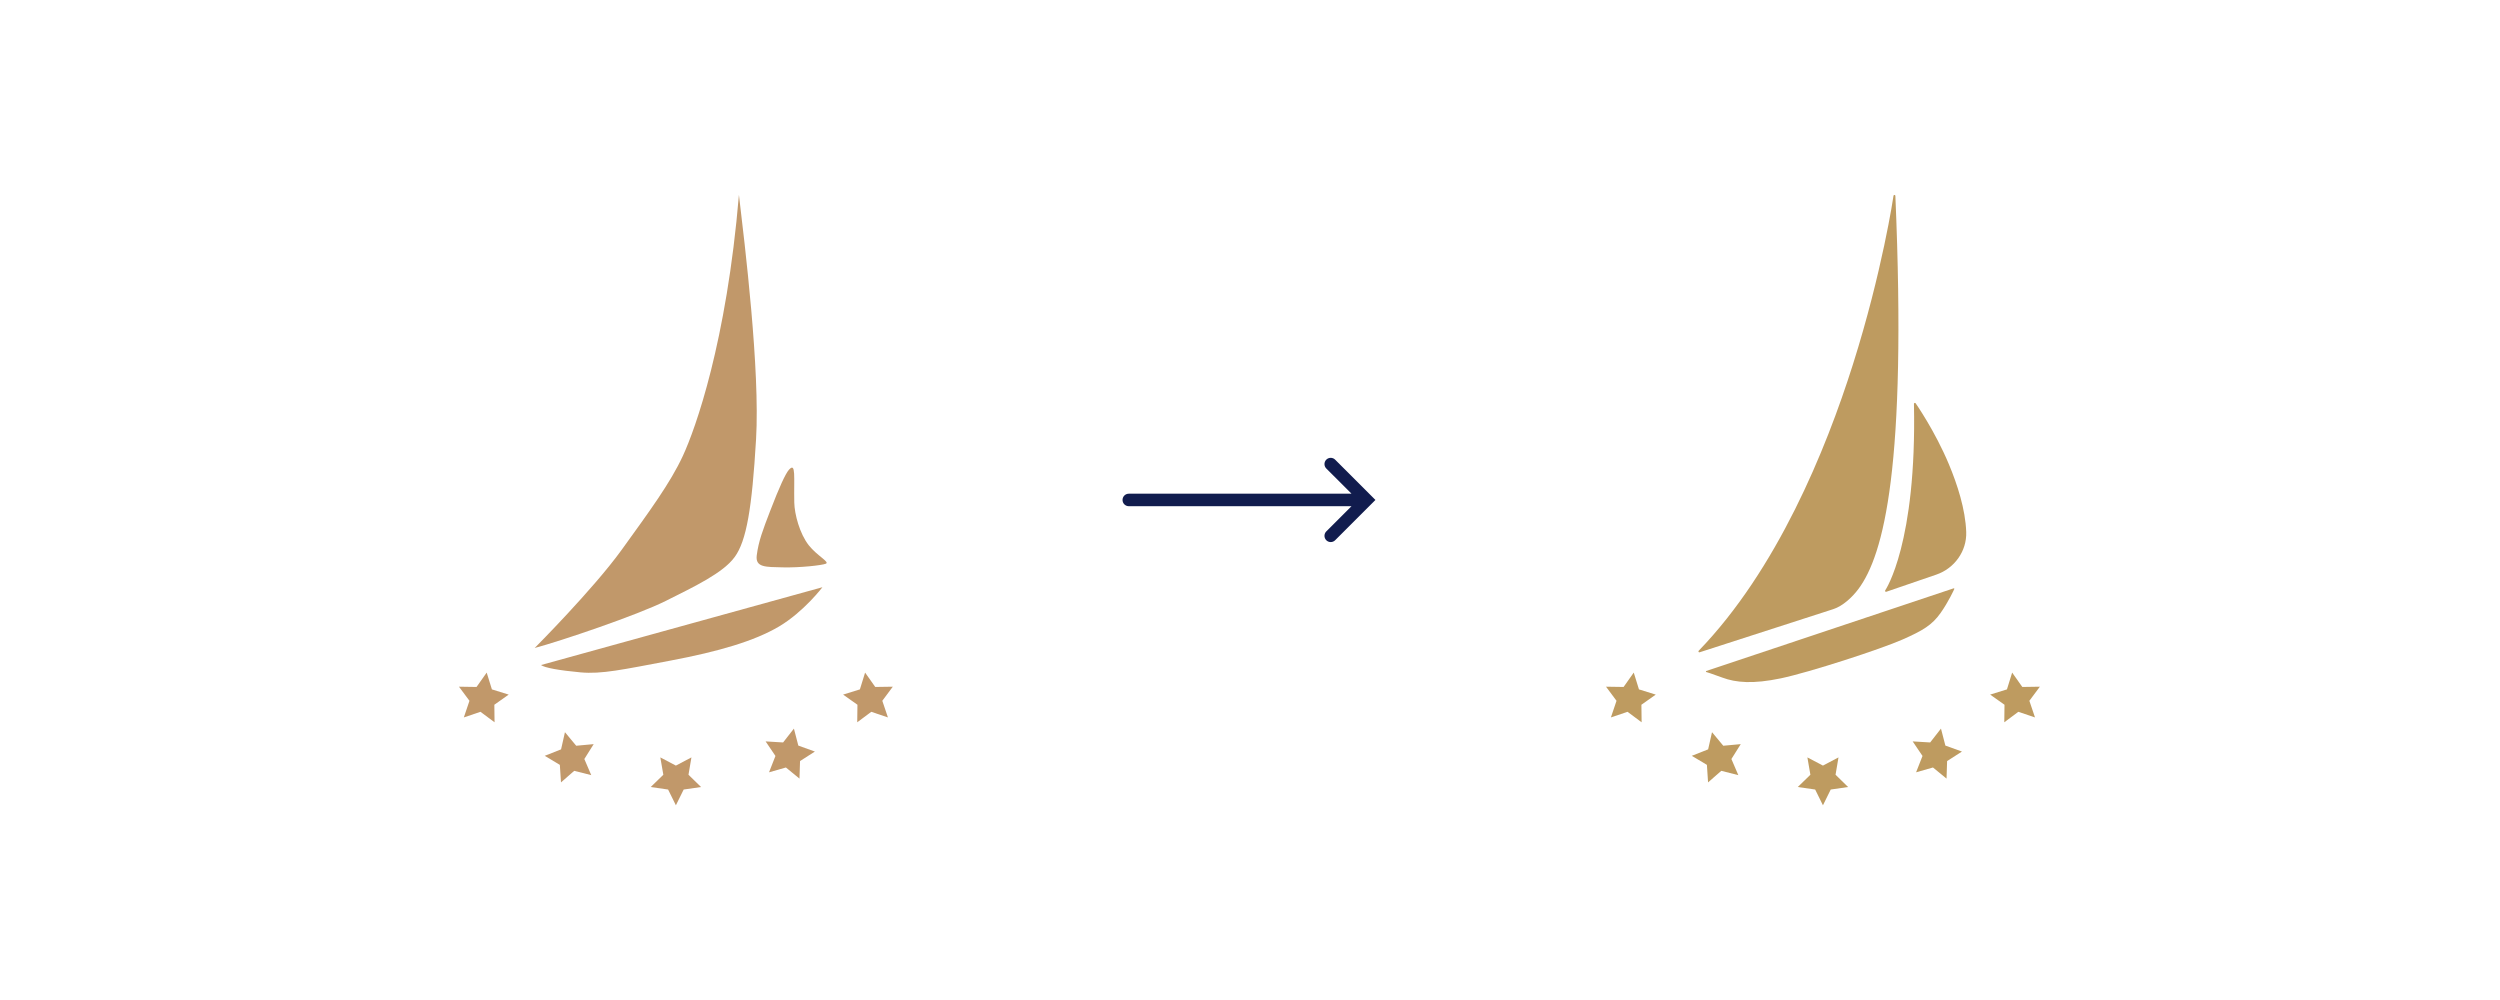 <?xml version="1.0" encoding="UTF-8" standalone="no"?>
<!DOCTYPE svg PUBLIC "-//W3C//DTD SVG 1.1//EN" "http://www.w3.org/Graphics/SVG/1.1/DTD/svg11.dtd">
<svg width="100%" height="100%" viewBox="0 0 1000 400" version="1.1" xmlns="http://www.w3.org/2000/svg" xmlns:xlink="http://www.w3.org/1999/xlink" xml:space="preserve" xmlns:serif="http://www.serif.com/" style="fill-rule:evenodd;clip-rule:evenodd;stroke-linejoin:round;stroke-miterlimit:2;">
    <g transform="matrix(0,-0.717,-0.717,0,928.537,119.067)">
        <g transform="matrix(1,0,0,1,-44.631,-341.724)">
            <g transform="matrix(0,-11.484,-11.484,0,-167.242,738.065)">
                <path d="M0,1.942L0.808,1.669L1.492,2.178L1.482,1.326L2.179,0.833L1.363,0.58L1.11,-0.236L0.617,0.462L-0.237,0.449L0.273,1.134L0,1.942Z" style="fill:rgb(190,155,96);fill-rule:nonzero;"/>
            </g>
            <g transform="matrix(0,-11.484,-11.484,0,-211.842,619.768)">
                <path d="M0,2.327L0.378,1.561L1.222,1.439L0.612,0.843L0.755,0L0,0.398L-0.756,0L-0.61,0.843L-1.223,1.439L-0.378,1.561L0,2.327Z" style="fill:rgb(190,155,96);fill-rule:nonzero;"/>
            </g>
            <g transform="matrix(0,-11.484,-11.484,0,-197.782,683.862)">
                <path d="M0,2.439L0.642,1.877L1.47,2.086L1.134,1.303L1.588,0.58L0.739,0.658L0.192,0L0.004,0.834L-0.79,1.148L-0.056,1.587L0,2.439Z" style="fill:rgb(190,155,96);fill-rule:nonzero;"/>
            </g>
            <g transform="matrix(0,-11.484,-11.484,0,-195.777,550.823)">
                <path d="M0,2.429L0.028,1.577L0.749,1.115L-0.056,0.825L-0.27,0L-0.795,0.673L-1.645,0.622L-1.167,1.329L-1.479,2.124L-0.659,1.889L0,2.429Z" style="fill:rgb(190,155,96);fill-rule:nonzero;"/>
            </g>
            <g transform="matrix(0,-11.484,-11.484,0,-167.242,501.476)">
                <path d="M0,1.942L-0.273,1.134L0.237,0.449L-0.616,0.462L-1.109,-0.236L-1.362,0.58L-2.178,0.833L-1.481,1.326L-1.491,2.178L-0.809,1.669L0,1.942Z" style="fill:rgb(190,155,96);fill-rule:nonzero;"/>
            </g>
            <g transform="matrix(0,-11.484,-11.484,0,66.704,600.024)">
                <path d="M0,16.08C1.246,14.415 2.358,10.103 1.799,-3.026C1.798,-3.049 1.779,-3.068 1.756,-3.069C1.73,-3.071 1.713,-3.053 1.709,-3.031C1.704,-2.994 1.167,0.644 -0.264,5.168C-1.583,9.341 -3.954,15.141 -7.756,19.076C-7.77,19.09 -7.772,19.113 -7.762,19.13C-7.753,19.144 -7.739,19.151 -7.724,19.151C-7.719,19.151 -7.714,19.151 -7.71,19.149L-1.218,17.053C-0.749,16.902 -0.289,16.466 0,16.08" style="fill:rgb(190,155,96);fill-rule:nonzero;"/>
            </g>
            <g transform="matrix(0,-11.484,-11.484,0,-85.154,549.499)">
                <path d="M0,-3.207C-0.681,-4.834 -1.607,-6.158 -1.616,-6.171C-1.628,-6.188 -1.649,-6.195 -1.669,-6.188C-1.688,-6.182 -1.699,-6.162 -1.698,-6.142C-1.557,0.641 -3.072,2.882 -3.095,2.92C-3.104,2.936 -3.104,2.957 -3.091,2.971C-3.083,2.982 -3.07,2.988 -3.057,2.988C-3.052,2.988 -3.047,2.987 -3.042,2.986L-0.611,2.152C0.27,1.85 0.873,1.014 0.841,0.083C0.803,-1.022 0.407,-2.234 0,-3.207" style="fill:rgb(190,155,96);fill-rule:nonzero;"/>
            </g>
            <g transform="matrix(0,-11.484,-11.484,0,-170.861,546.875)">
                <path d="M0,-4.644L-12.014,-0.63C-12.04,-0.622 -12.038,-0.584 -12.012,-0.578C-12.012,-0.578 -11.751,-0.501 -11.231,-0.307C-10.569,-0.06 -9.738,0.009 -8.397,-0.271C-6.996,-0.565 -3.531,-1.692 -2.474,-2.161C-1.497,-2.593 -1.049,-2.858 -0.634,-3.445C-0.245,-3.994 0.028,-4.6 0.028,-4.6C0.048,-4.62 0.027,-4.653 0,-4.644" style="fill:rgb(190,155,96);fill-rule:nonzero;"/>
            </g>
        </g>
        <g transform="matrix(1,0,0,1,0,-20.386)">
            <g transform="matrix(0,-11.484,-11.484,0,-211.873,1056.65)">
                <path d="M0,1.942L0.808,1.669L1.492,2.178L1.482,1.326L2.179,0.833L1.363,0.58L1.11,-0.236L0.617,0.462L-0.237,0.449L0.273,1.134L0,1.942Z" style="fill:rgb(193,152,106);fill-rule:nonzero;"/>
            </g>
            <g transform="matrix(0,-11.484,-11.484,0,-256.474,938.352)">
                <path d="M0,2.327L0.378,1.561L1.222,1.439L0.612,0.843L0.755,0L0,0.398L-0.756,0L-0.61,0.843L-1.223,1.439L-0.378,1.561L0,2.327Z" style="fill:rgb(193,152,106);fill-rule:nonzero;"/>
            </g>
            <g transform="matrix(0,-11.484,-11.484,0,-242.413,1002.45)">
                <path d="M0,2.439L0.642,1.877L1.47,2.086L1.134,1.303L1.588,0.58L0.739,0.658L0.192,0L0.004,0.834L-0.79,1.148L-0.056,1.587L0,2.439Z" style="fill:rgb(193,152,106);fill-rule:nonzero;"/>
            </g>
            <g transform="matrix(0,-11.484,-11.484,0,-240.408,869.407)">
                <path d="M0,2.429L0.028,1.577L0.749,1.115L-0.056,0.825L-0.27,0L-0.795,0.673L-1.645,0.622L-1.167,1.329L-1.479,2.124L-0.659,1.889L0,2.429Z" style="fill:rgb(193,152,106);fill-rule:nonzero;"/>
            </g>
            <g transform="matrix(0,-11.484,-11.484,0,-211.873,820.06)">
                <path d="M0,1.942L-0.273,1.134L0.237,0.449L-0.616,0.462L-1.109,-0.236L-1.362,0.58L-2.178,0.833L-1.481,1.326L-1.491,2.178L-0.809,1.669L0,1.942Z" style="fill:rgb(193,152,106);fill-rule:nonzero;"/>
            </g>
            <g transform="matrix(1,0,0,1,0,326.708)">
                <g transform="matrix(0,-1.395,-1.395,0,166.154,1295.74)">
                    <path d="M433.927,259.2C433.927,259.2 457.362,235.676 468.677,219.995C479.992,204.314 488.152,193.219 493.178,182.387C498.204,171.554 510.661,136.877 515.606,77.991C517.963,97.97 524.084,147.999 522.454,175.719C520.825,203.438 518.609,216.346 513.934,222.787C509.258,229.227 497.91,234.572 486.464,240.32C475.017,246.068 444.155,256.485 433.927,259.2Z" style="fill:rgb(193,152,106);"/>
                </g>
                <g transform="matrix(0,-1.395,-1.395,0,166.154,1295.74)">
                    <path d="M528.065,204.467C531.751,194.854 534.24,189.427 535.635,187.892C538.468,184.774 537.533,190.865 537.738,201.033C537.833,205.708 539.896,213.498 543.53,218.124C546.807,222.297 552.018,224.835 550.368,225.499C548.719,226.163 539.904,227.13 533.111,226.962C526.326,226.795 522.118,227.053 522.726,222.183C523.44,216.472 525.241,211.831 528.065,204.467Z" style="fill:rgb(193,152,106);"/>
                </g>
                <g transform="matrix(0,-1.395,-1.395,0,166.154,1295.74)">
                    <path d="M436.442,266.025L548.999,234.901C548.999,234.901 541.491,244.776 531.651,250.601C521.812,256.425 507.476,260.616 488.272,264.24C469.067,267.864 460.675,269.728 452.257,268.955C443.84,268.182 437.915,267.135 436.442,266.025Z" style="fill:rgb(193,152,106);"/>
                </g>
            </g>
        </g>
        <g transform="matrix(0,-1.663,-1.395,0,154.545,1444.04)">
            <path d="M542.985,194.181L468.271,194.181C467.114,194.181 466.174,193.061 466.174,191.681C466.174,190.301 467.114,189.181 468.271,189.181L542.985,189.181L534.53,179.103C533.712,178.127 533.712,176.543 534.53,175.567C535.349,174.592 536.678,174.592 537.496,175.567L551.014,191.681L537.496,207.795C536.678,208.771 535.349,208.771 534.53,207.795C533.712,206.819 533.712,205.235 534.53,204.259L542.985,194.181Z" style="fill:rgb(17,28,78);"/>
        </g>
    </g>
</svg>
